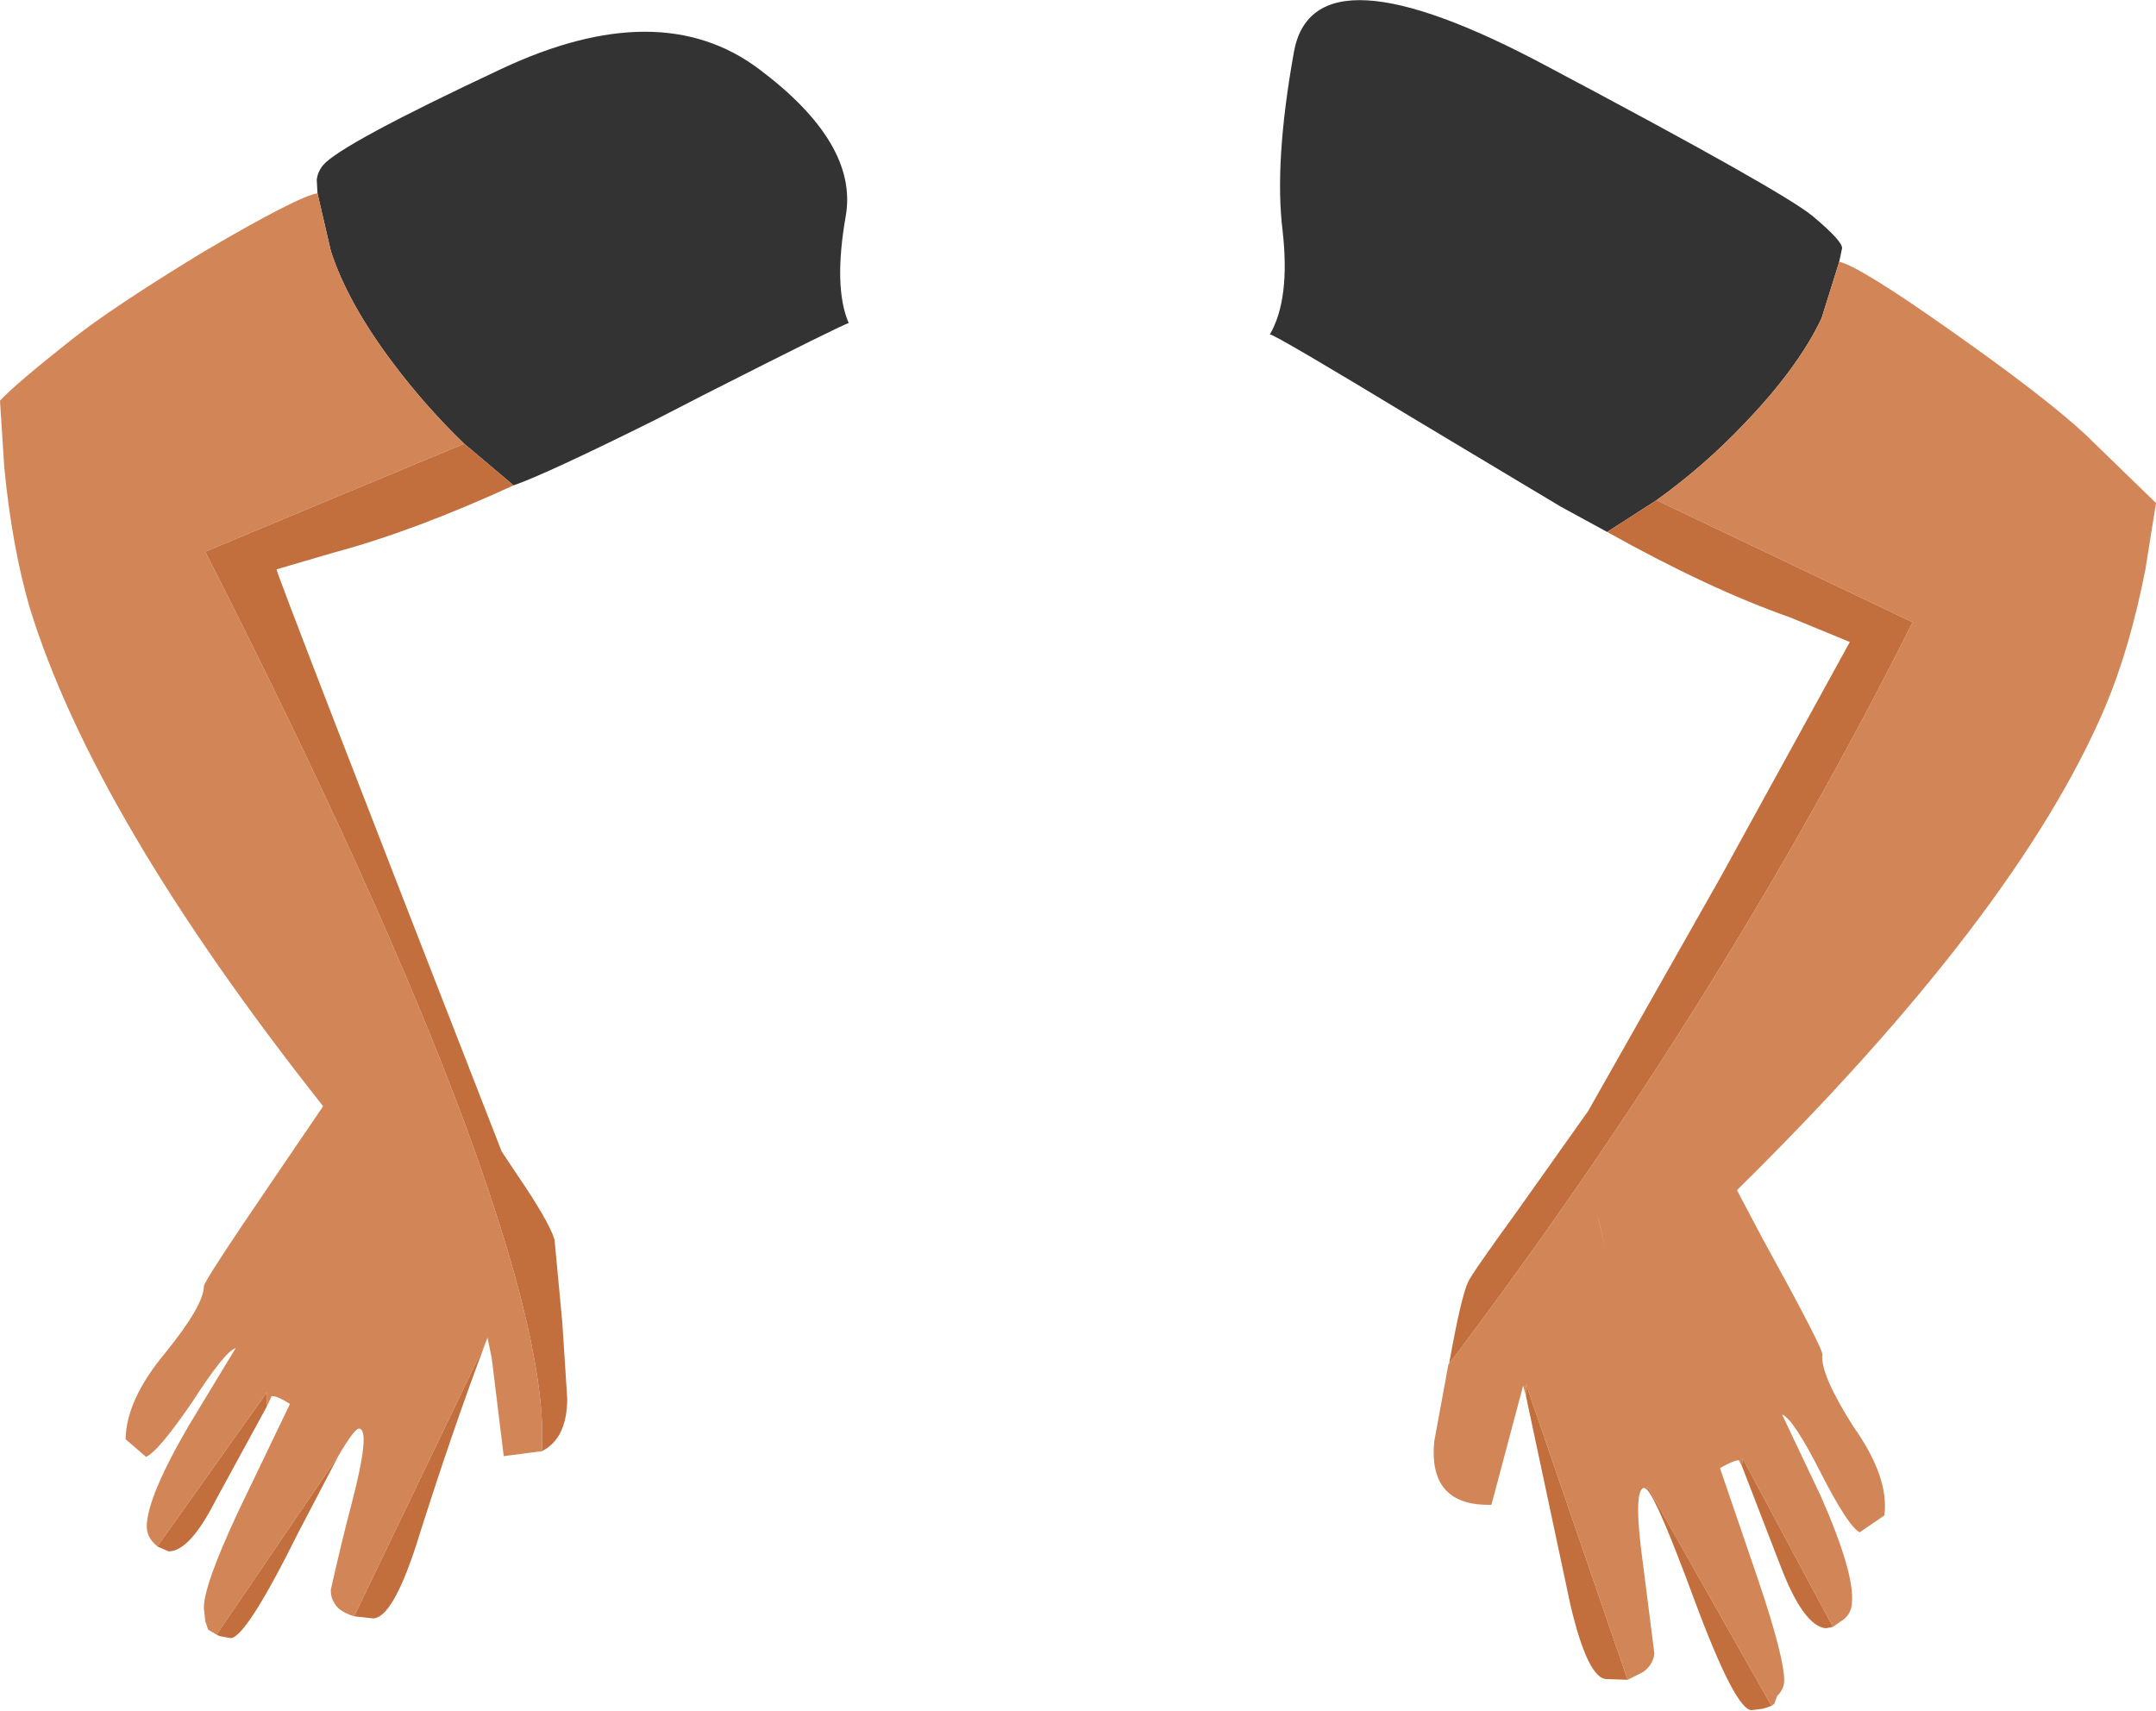 <?xml version="1.0" encoding="UTF-8" standalone="no"?>
<svg xmlns:xlink="http://www.w3.org/1999/xlink" height="121.25px" width="152.8px" xmlns="http://www.w3.org/2000/svg">
  <g transform="matrix(1.0, 0.0, 0.0, 1.0, 1.05, -0.9)">
    <path d="M129.3 19.45 L128.05 23.45 Q126.4 26.95 122.55 30.95 119.7 33.95 116.35 36.35 L112.85 38.6 109.55 36.8 99.45 30.75 Q89.3 24.6 88.95 24.6 90.4 22.1 89.85 17.25 89.25 12.4 90.65 4.6 92.05 -3.25 108.6 5.6 125.2 14.4 127.4 16.2 129.55 18.0 129.5 18.5 L129.3 19.45 M21.45 14.6 L21.4 13.65 Q21.45 13.1 21.85 12.6 23.15 11.1 34.45 5.8 45.7 0.5 52.75 5.8 59.75 11.05 58.9 16.15 58.0 21.25 59.1 23.8 58.85 23.8 48.8 28.9 L45.4 30.65 Q37.65 34.5 35.35 35.3 L31.85 32.35 Q29.15 29.75 26.85 26.7 23.6 22.4 22.4 18.7 L21.45 14.6" fill="#333333" fill-rule="evenodd" stroke="none"/>
    <path d="M129.3 19.45 Q130.8 19.8 137.3 24.4 143.9 29.05 146.7 31.65 L151.75 36.55 151.0 41.25 Q149.9 46.85 148.15 51.0 141.9 65.7 122.05 85.25 L123.85 88.65 Q128.2 96.55 128.1 96.9 127.95 98.3 130.3 102.0 132.85 105.6 132.5 108.3 L130.75 109.5 Q129.95 109.1 128.0 105.3 126.05 101.45 125.25 101.15 L128.0 106.95 Q130.4 112.4 130.2 114.5 130.15 115.4 129.35 115.85 L128.85 116.2 122.45 104.25 122.4 104.8 122.2 104.4 Q121.9 104.35 120.85 104.95 L123.6 113.0 Q125.45 118.5 125.4 120.1 125.35 120.65 124.9 121.1 L124.7 121.65 124.5 121.8 115.7 106.25 115.7 106.5 115.5 106.35 Q114.65 106.35 115.4 111.8 L116.2 118.1 Q116.1 118.9 115.4 119.4 L114.3 119.95 107.1 99.0 107.1 99.85 106.9 99.1 106.5 100.6 104.65 107.55 Q100.15 107.65 100.6 103.05 L101.6 97.6 101.65 97.55 Q120.9 72.1 134.5 45.0 L116.35 36.35 Q119.7 33.95 122.55 30.95 126.4 26.95 128.05 23.45 L129.3 19.45 M112.35 87.75 L112.15 86.95 112.7 89.35 112.35 87.75 M37.35 103.75 L34.65 104.1 33.8 97.15 33.5 95.7 33.35 96.1 24.05 115.45 Q23.35 115.25 22.9 114.85 22.35 114.25 22.4 113.55 23.15 110.2 23.85 107.55 25.25 102.2 24.4 102.15 24.1 102.1 22.95 104.05 L14.3 116.75 13.7 116.4 13.5 115.8 13.4 114.9 Q13.35 113.35 15.8 108.1 L19.5 100.4 Q18.55 99.8 18.2 99.85 L17.85 100.6 17.85 99.6 10.1 110.5 10.0 110.4 Q9.35 109.85 9.35 109.05 9.4 106.95 12.35 101.9 L15.65 96.45 Q14.9 96.65 12.55 100.3 10.15 103.8 9.3 104.15 L7.85 102.9 Q7.9 100.1 10.65 96.8 13.4 93.4 13.4 92.05 13.4 91.7 18.45 84.3 L21.85 79.3 Q5.6 58.75 1.05 43.95 -0.2 39.65 -0.75 34.0 L-1.05 29.3 Q0.0 28.15 4.05 24.95 6.95 22.65 13.45 18.7 20.1 14.8 21.45 14.6 L22.4 18.7 Q23.6 22.4 26.85 26.7 29.15 29.75 31.85 32.35 22.7 36.15 13.5 40.0 26.0 64.6 31.9 80.55 37.8 96.5 37.35 103.75" fill="#d28657" fill-rule="evenodd" stroke="none"/>
    <path d="M116.35 36.35 L134.5 45.0 Q120.9 72.1 101.65 97.55 102.5 92.8 103.0 91.75 103.2 91.25 106.5 86.7 L111.5 79.65 120.9 63.05 130.05 46.4 125.8 44.65 Q120.1 42.65 112.85 38.6 L116.35 36.35 M107.1 99.85 L107.1 99.0 114.3 119.95 112.85 119.9 Q111.5 119.95 110.25 114.65 L107.1 99.85 M115.7 106.5 L115.7 106.25 124.5 121.8 123.9 122.0 123.1 122.1 Q121.95 122.15 119.0 114.2 116.45 107.3 115.7 106.5 M122.4 104.8 L122.45 104.25 128.85 116.2 128.35 116.3 Q126.85 116.15 125.3 112.3 L122.4 104.8 M112.35 87.75 L112.7 89.35 112.15 86.95 112.35 87.75 M35.35 35.3 Q28.25 38.55 22.65 40.05 L18.55 41.25 Q18.45 41.35 34.5 82.5 L35.6 84.15 Q37.85 87.45 38.25 88.75 L38.8 94.6 39.15 100.0 Q39.15 102.85 37.35 103.75 37.8 96.5 31.9 80.55 26.0 64.6 13.5 40.0 22.7 36.15 31.85 32.35 L35.35 35.3 M33.35 96.1 Q30.95 102.45 28.4 110.55 26.75 115.55 25.4 115.6 L24.05 115.45 33.35 96.1 M22.95 104.05 L20.1 109.5 Q16.4 116.95 15.3 117.0 L14.5 116.85 14.3 116.75 22.95 104.05 M17.85 100.6 L14.25 107.2 Q12.4 110.85 10.9 110.85 L10.1 110.5 17.85 99.6 17.85 100.6" fill="#c26f3d" fill-rule="evenodd" stroke="none"/>
  </g>
</svg>
